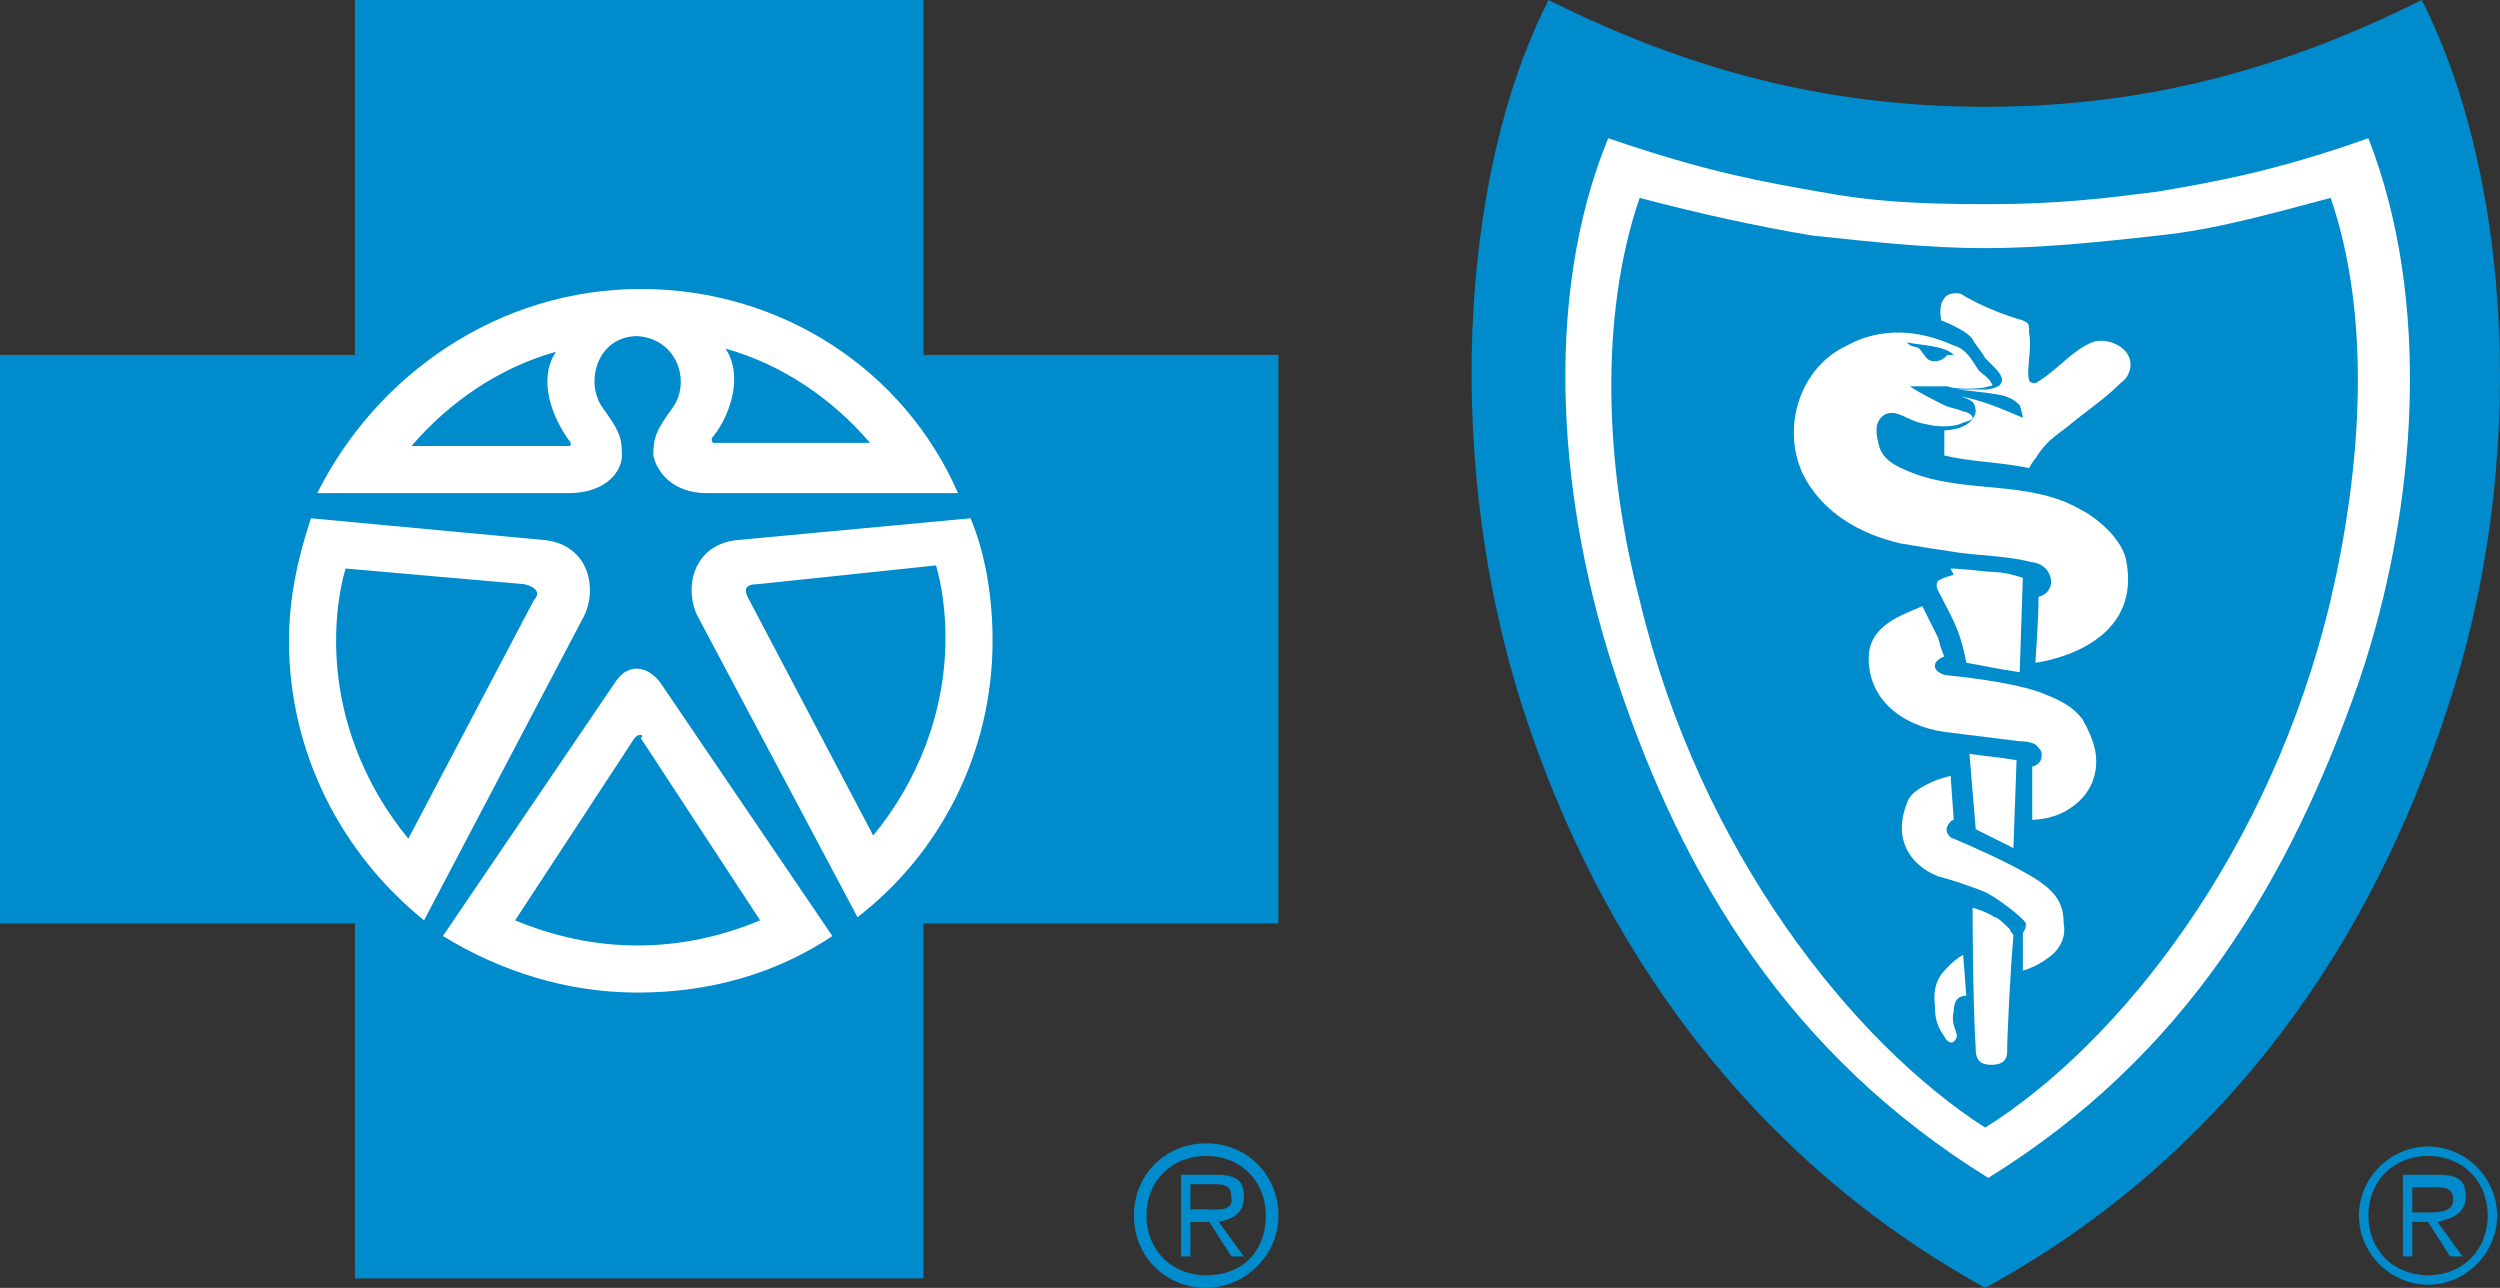 <?xml version="1.0" encoding="UTF-8" standalone="no"?>
<svg
   xmlns:dc="http://purl.org/dc/elements/1.1/"
   xmlns:cc="http://creativecommons.org/ns#"
   xmlns:rdf="http://www.w3.org/1999/02/22-rdf-syntax-ns#"
   xmlns:svg="http://www.w3.org/2000/svg"
   xmlns="http://www.w3.org/2000/svg"
   xmlns:sodipodi="http://sodipodi.sourceforge.net/DTD/sodipodi-0.dtd"
   xmlns:inkscape="http://www.inkscape.org/namespaces/inkscape"
   id="Layer_1"
   viewBox="0 0 79.591 41"
   version="1.1"
   sodipodi:docname="logo.svg"
   inkscape:version="1.0.2-2 (e86c870879, 2021-01-15)"
   width="79.591"
   height="41">
  <rect x="0" y="0" width="79.591" height="41" fill="#333333" stroke="none"/>
  <defs
     id="defs144" />
  <sodipodi:namedview
     pagecolor="#ffffff"
     bordercolor="#666666"
     borderopacity="1"
     objecttolerance="10"
     gridtolerance="10"
     guidetolerance="10"
     inkscape:pageopacity="0"
     inkscape:pageshadow="2"
     inkscape:window-width="2560"
     inkscape:window-height="1361"
     id="namedview142"
     showgrid="true"
     showguides="true"
     inkscape:zoom="5.4652778"
     inkscape:cx="63.521119"
     inkscape:cy="61.63435"
     inkscape:window-x="4291"
     inkscape:window-y="-9"
     inkscape:window-maximized="1"
     inkscape:current-layer="Layer_1">
    <inkscape:grid
       type="xygrid"
       id="grid150"
       originx="0"
       originy="-2" />
  </sodipodi:namedview>
  <style
     id="style111">.st0{fill:#FFF}.st1{fill:#231f20}.st2{fill:#008bcc}</style>
  <circle
     class="st0"
     cx="20.3"
     cy="20.3"
     r="11.9"
     id="circle113" />
  <path
     class="st0"
     d="M 63.1,5.1 C 58,5.1 50.2,2.7 50.2,2.7 c 0,0 -1.7,4.4 -1.7,10.4 0,6 5,21.8 15.1,25.8 0,0 14.4,-9.1 14.4,-25 0,-9.5 -1.4,-11.2 -1.4,-11.2 0,0 -8.4,2.4 -13.5,2.4 z"
     id="path115" />
  <g
     id="g131"
     transform="translate(0,-2)">
    <path
       class="st2"
       d="m 38.4,38.4 c -1.3,0 -2.3,1 -2.3,2.3 0,1.3 1,2.3 2.3,2.3 1.2,0 2.3,-1 2.3,-2.3 0,-1.3 -1,-2.3 -2.3,-2.3 z m 0,4.2 c -1.1,0 -1.9,-0.8 -1.9,-1.9 0,-1.1 0.8,-1.9 1.9,-1.9 1.1,0 1.9,0.8 1.9,1.9 0,1.1 -0.7,1.9 -1.9,1.9 z"
       id="path123" />
    <path
       class="st2"
       d="m 39.6,40.1 c 0,-0.5 -0.2,-0.7 -0.9,-0.7 H 37.6 V 42 h 0.3 v -1.1 h 0.6 l 0.7,1.1 h 0.4 l -0.8,-1.1 c 0.5,-0.1 0.8,-0.3 0.8,-0.8 z m -1.2,0.4 h -0.5 v -0.8 h 0.7 c 0.3,0 0.6,0 0.6,0.4 0.1,0.5 -0.5,0.4 -0.8,0.4 z m -18,-15.1 c -0.1,0 -0.1,0 -0.2,0.1 l -3.8,5.8 c 1.2,0.5 2.5,0.8 3.9,0.8 1.4,0 2.7,-0.3 3.9,-0.8 l -3.8,-5.8 c 0.1,-0.1 0,-0.1 0,-0.1 z M 16.7,20.6 11,20.1 c -0.2,0.7 -0.3,1.5 -0.3,2.3 0,2.4 0.9,4.6 2.3,6.3 l 4,-7.6 c 0.2,-0.2 0.1,-0.4 -0.3,-0.5 z"
       id="path125" />
    <path
       class="st2"
       d="M 29.4,13.3 V 2 H 11.3 V 13.3 H 0 V 31.4 H 11.3 V 42.7 H 29.4 V 31.4 H 40.7 V 13.3 Z m -9,-2.1 c 4.5,0 8.4,2.6 10.1,6.5 h -8 c -1.1,0 -1.6,-0.7 -1.7,-1.2 0,-0.6 0.1,-0.8 0.6,-1.5 0.6,-0.8 0.2,-2.2 -1.1,-2.3 -1.3,0 -1.7,1.5 -1.1,2.3 0.5,0.7 0.6,0.9 0.6,1.5 0,0.5 -0.5,1.2 -1.7,1.2 h -8 C 12,13.9 15.9,11.2 20.4,11.2 Z M 9.2,22.4 c 0,-1.4 0.3,-2.7 0.7,-3.9 l 7.5,0.7 c 1.4,0.2 1.6,1.6 1.2,2.4 l -5.1,9.7 C 10.9,29.2 9.2,26 9.2,22.4 Z m 17.3,9.4 c -1.8,1.2 -3.9,1.8 -6.2,1.8 -2.3,0 -4.4,-0.7 -6.2,-1.8 l 5.5,-8.1 c 0.4,-0.6 1,-0.5 1.4,0 z m 0.8,-0.6 -5.1,-9.6 C 21.8,20.8 22,19.4 23.4,19.2 l 7.5,-0.7 c 0.5,1.2 0.7,2.6 0.7,3.9 0,3.6 -1.7,6.8 -4.3,8.8 z"
       id="path127" />
    <path
       class="st2"
       d="m 27.7,16.1 c -1.2,-1.4 -2.8,-2.5 -4.6,-3 0.6,0.9 0.1,2.2 -0.4,2.8 -0.1,0.1 0,0.2 0,0.2 z m -3.6,4.5 c -0.4,0 -0.4,0.2 -0.3,0.4 l 4,7.6 c 1.4,-1.7 2.3,-3.9 2.3,-6.3 0,-0.8 -0.1,-1.6 -0.3,-2.3 z m -6.4,-7.4 c -1.8,0.5 -3.4,1.6 -4.6,3 h 5 c 0.1,0 0.1,-0.1 0,-0.2 -0.5,-0.7 -1,-1.9 -0.4,-2.8 z"
       id="path129" />
  </g>
  <g
     id="g139"
     transform="translate(0,-2)">
    <path
       class="st2"
       d="M 77.1,2 C 72.7,4.2 68.3,5.4 63.2,5.4 58.1,5.4 53.7,4.2 49.3,2 46.4,7.7 46,16.9 48.5,24.6 50.9,32 55.6,38.8 63.2,43 70.9,38.8 75.5,32 77.9,24.6 80.5,16.9 80,7.7 77.1,2 Z m -2,21.7 C 72.9,30 69.6,35.6 63.3,39.5 57,35.6 53.6,30 51.5,23.7 49.6,18.1 49.1,11.5 51.2,6.4 c 3.2,1.1 5,1.4 6.7,1.7 1.6,0.3 3,0.4 5.4,0.4 2.3,0 3.8,-0.2 5.4,-0.4 1.7,-0.3 3.6,-0.6 6.7,-1.7 2,5.1 1.6,11.7 -0.3,17.3 z"
       id="path133" />
    <path
       class="st2"
       d="M 68.7,9.5 C 66.9,9.7 65,9.9 63.2,9.9 61.4,9.9 59.6,9.7 57.7,9.5 55.9,9.2 54.1,8.8 52.2,8.3 c -1.3,3.8 -1.1,8.6 0,12.8 1.9,8 6.8,14.1 11,16.8 4.3,-2.7 9.1,-8.8 11,-16.8 1,-4.3 1.3,-9 0,-12.8 -1.9,0.5 -3.6,1 -5.5,1.2 z m -6.5,24.7 c -0.1,0.4 0.1,0.6 0.1,0.8 -0.1,0.3 -0.3,0.2 -0.4,0 -0.2,-0.3 -0.3,-0.5 -0.3,-1 -0.1,-0.8 0.3,-1.1 0.5,-1.3 0.2,-0.2 0.4,-0.3 0.4,-0.3 l 0.1,1.3 c -0.2,0 -0.4,0.1 -0.4,0.5 z m 1.7,1.3 c 0,0.2 -0.1,0.4 -0.5,0.4 -0.3,0 -0.5,-0.1 -0.5,-0.5 -0.1,-1.6 -0.1,-4.5 -0.1,-4.5 0,0 0.4,0.1 0.7,0.3 0.1,0 0.3,0.2 0.5,0.4 0,0.1 0.1,0.1 0.1,0.2 -0.1,1.1 -0.2,3.2 -0.2,3.7 z m 1.3,-3 c -0.4,0.3 -0.8,0.4 -0.8,0.4 v -1.2 c 0,0 0.1,-0.1 0.1,-0.3 -0.1,-0.2 -0.9,-0.8 -1.3,-1 -0.5,-0.2 -1.1,-0.4 -1.5,-0.5 -1,-0.4 -1.4,-1.3 -1,-2.3 0.1,-0.4 0.6,-0.6 0.8,-0.7 0.2,-0.1 0.6,-0.2 0.6,-0.2 l 0.1,1.4 c 0,0 -0.1,0 -0.2,0.2 -0.1,0.2 0.1,0.4 0.2,0.4 0.7,0.3 1.6,0.7 2.3,1.1 0.9,0.5 1.2,0.9 1.2,1.6 0.1,0.5 -0.2,0.9 -0.5,1.1 z M 62.7,26 c 0.7,0.1 0.9,0.1 1.5,0.2 L 64.1,29 63.5,28.7 62.9,28.4 Z m 4,0.6 c -0.1,0.5 -0.4,0.9 -0.9,1.2 -0.5,0.3 -1.1,0.3 -1.1,0.3 v -1.7 c 0,0 0.1,0 0.2,-0.1 C 65,26.2 65,26.1 65,26 65,25.9 64.9,25.8 64.8,25.7 64.6,25.6 64.4,25.6 64.3,25.6 l -2.4,-0.3 c -1.4,-0.2 -2.5,-1.1 -2.4,-2.5 0.1,-0.9 1,-1.2 1.7,-1.5 l 0.5,1 c 0.1,0.4 0.2,0.6 0.2,0.6 0,0 -0.3,0.1 -0.3,0.3 0,0.2 0.3,0.3 0.4,0.3 1,0.1 2.4,0.3 3.1,0.6 0.5,0.2 0.9,0.4 1.2,0.8 0.4,0.7 0.5,1.2 0.4,1.7 z m -4.6,-6.5 c 0,0 0.3,0 1.2,0.1 0.6,0 1.1,0.2 1.1,0.2 l -0.1,3 c -0.7,-0.1 -1.1,-0.2 -1.7,-0.3 -0.2,-1.1 -0.5,-1.5 -0.9,-2.3 -0.1,-0.2 0,-0.3 0,-0.3 0.1,-0.1 0.5,-0.2 0.5,-0.2 z m 2.7,3 c 0,0 0.1,-1.4 0.1,-2.1 0.4,-0.1 0.5,-0.5 0.3,-0.8 C 65.1,20 64.8,19.9 64.7,19.9 63.9,19.7 63.2,19.7 62.4,19.6 61.7,19.5 61.1,19.4 60.5,19.3 59.2,19 58,18.3 57.4,17.1 56.7,15.6 57.3,13.7 58.8,13 c 1.1,-0.6 2.3,-0.5 3.4,0 0.4,0.1 0.6,0.5 0.8,0.8 0.1,0.1 0.3,0.2 0.4,0.4 0.1,0.1 -0.1,0.1 -0.1,0.1 -0.2,0.1 -1.1,0.1 -1.3,0 h -1.2 c 0.3,0.2 0.7,0.4 1.1,0.6 0.2,0.1 0.4,0.1 0.6,0.2 0.1,0 0.3,0.1 0.3,0.2 0,0.1 -0.2,0.1 -0.4,0.2 -0.3,0.1 -0.7,0.1 -1.1,0 -0.6,-0.1 -0.9,-0.5 -1.3,-0.3 -0.3,0.2 -0.3,0.5 -0.2,0.9 0.1,0.6 0.7,0.8 1.2,1 1.7,0.6 3.6,0.2 5.2,1.1 0.6,0.3 1.4,1 1.5,1.7 0.5,2.8 -2.9,3.2 -2.9,3.2 z m 3,-9.3 c -0.1,0.3 -0.2,0.3 -0.4,0.5 -0.4,0.4 -1,0.8 -1.6,1.3 -0.4,0.3 -0.7,0.5 -1,1 -0.1,0.1 -0.2,0.3 -0.2,0.3 -1,-0.2 -1.9,-0.2 -2.7,-0.4 v -0.8 c 0,0 0.9,0 1,-0.6 0,0 0,-0.2 -0.1,-0.3 -0.1,-0.1 -0.4,-0.2 -0.5,-0.2 0.7,0.1 1.4,0.4 2.1,0.7 0,-0.1 -0.1,-0.4 -0.1,-0.4 -0.1,-0.1 -0.2,-0.2 -0.5,-0.3 -0.4,-0.1 -1.5,-0.2 -1.5,-0.2 h 0.9 c 0.2,0 0.5,-0.1 0.5,-0.2 0.1,-0.1 0,-0.3 -0.2,-0.5 l -0.3,-0.3 c -0.1,-0.2 -0.3,-0.4 -0.4,-0.6 -0.2,-0.3 -1,-0.6 -1,-0.6 0,0 -0.1,-0.5 0.1,-0.7 0.1,-0.2 0.5,-0.2 0.6,-0.1 0.5,0.3 1.2,0.6 1.9,0.8 0.2,0.1 0.2,0.1 0.2,0.4 0.1,0.5 -0.1,1.2 0,1.5 0,0.1 0.2,0.1 0.2,0.1 0.7,-0.4 1.1,-1 1.8,-1.3 0.5,-0.2 1.4,0.2 1.2,0.9 z m 9.5,24.7 c -1.2,0 -2.2,1 -2.2,2.2 0,1.2 1,2.2 2.2,2.2 1.2,0 2.2,-1 2.2,-2.2 0,-1.2 -1,-2.2 -2.2,-2.2 z m 0,4.1 c -1.1,0 -1.9,-0.8 -1.9,-1.9 0,-1.1 0.8,-1.9 1.9,-1.9 1.1,0 1.9,0.8 1.9,1.9 0,1.1 -0.8,1.9 -1.9,1.9 z"
       id="path135" />
    <path
       class="st2"
       d="m 78.5,40.1 c 0,-0.5 -0.2,-0.7 -0.9,-0.7 H 76.5 V 42 h 0.3 v -1.1 h 0.5 L 78,42 h 0.4 l -0.8,-1.1 c 0.5,-0.1 0.9,-0.3 0.9,-0.8 z m -1.2,0.5 h -0.5 v -0.8 h 0.7 c 0.3,0 0.6,0 0.6,0.4 0,0.4 -0.5,0.4 -0.8,0.4 z M 63.2,38 Z M 61.1,13.1 c 0.2,0.2 0.2,0.4 0.5,0.4 0.2,0 0.3,-0.1 0.4,-0.2 h 0.2 c -0.3,-0.3 -1,-0.3 -1.5,-0.4 0.2,0.2 0.3,0.1 0.4,0.2 z"
       id="path137" />
  </g>
</svg>
